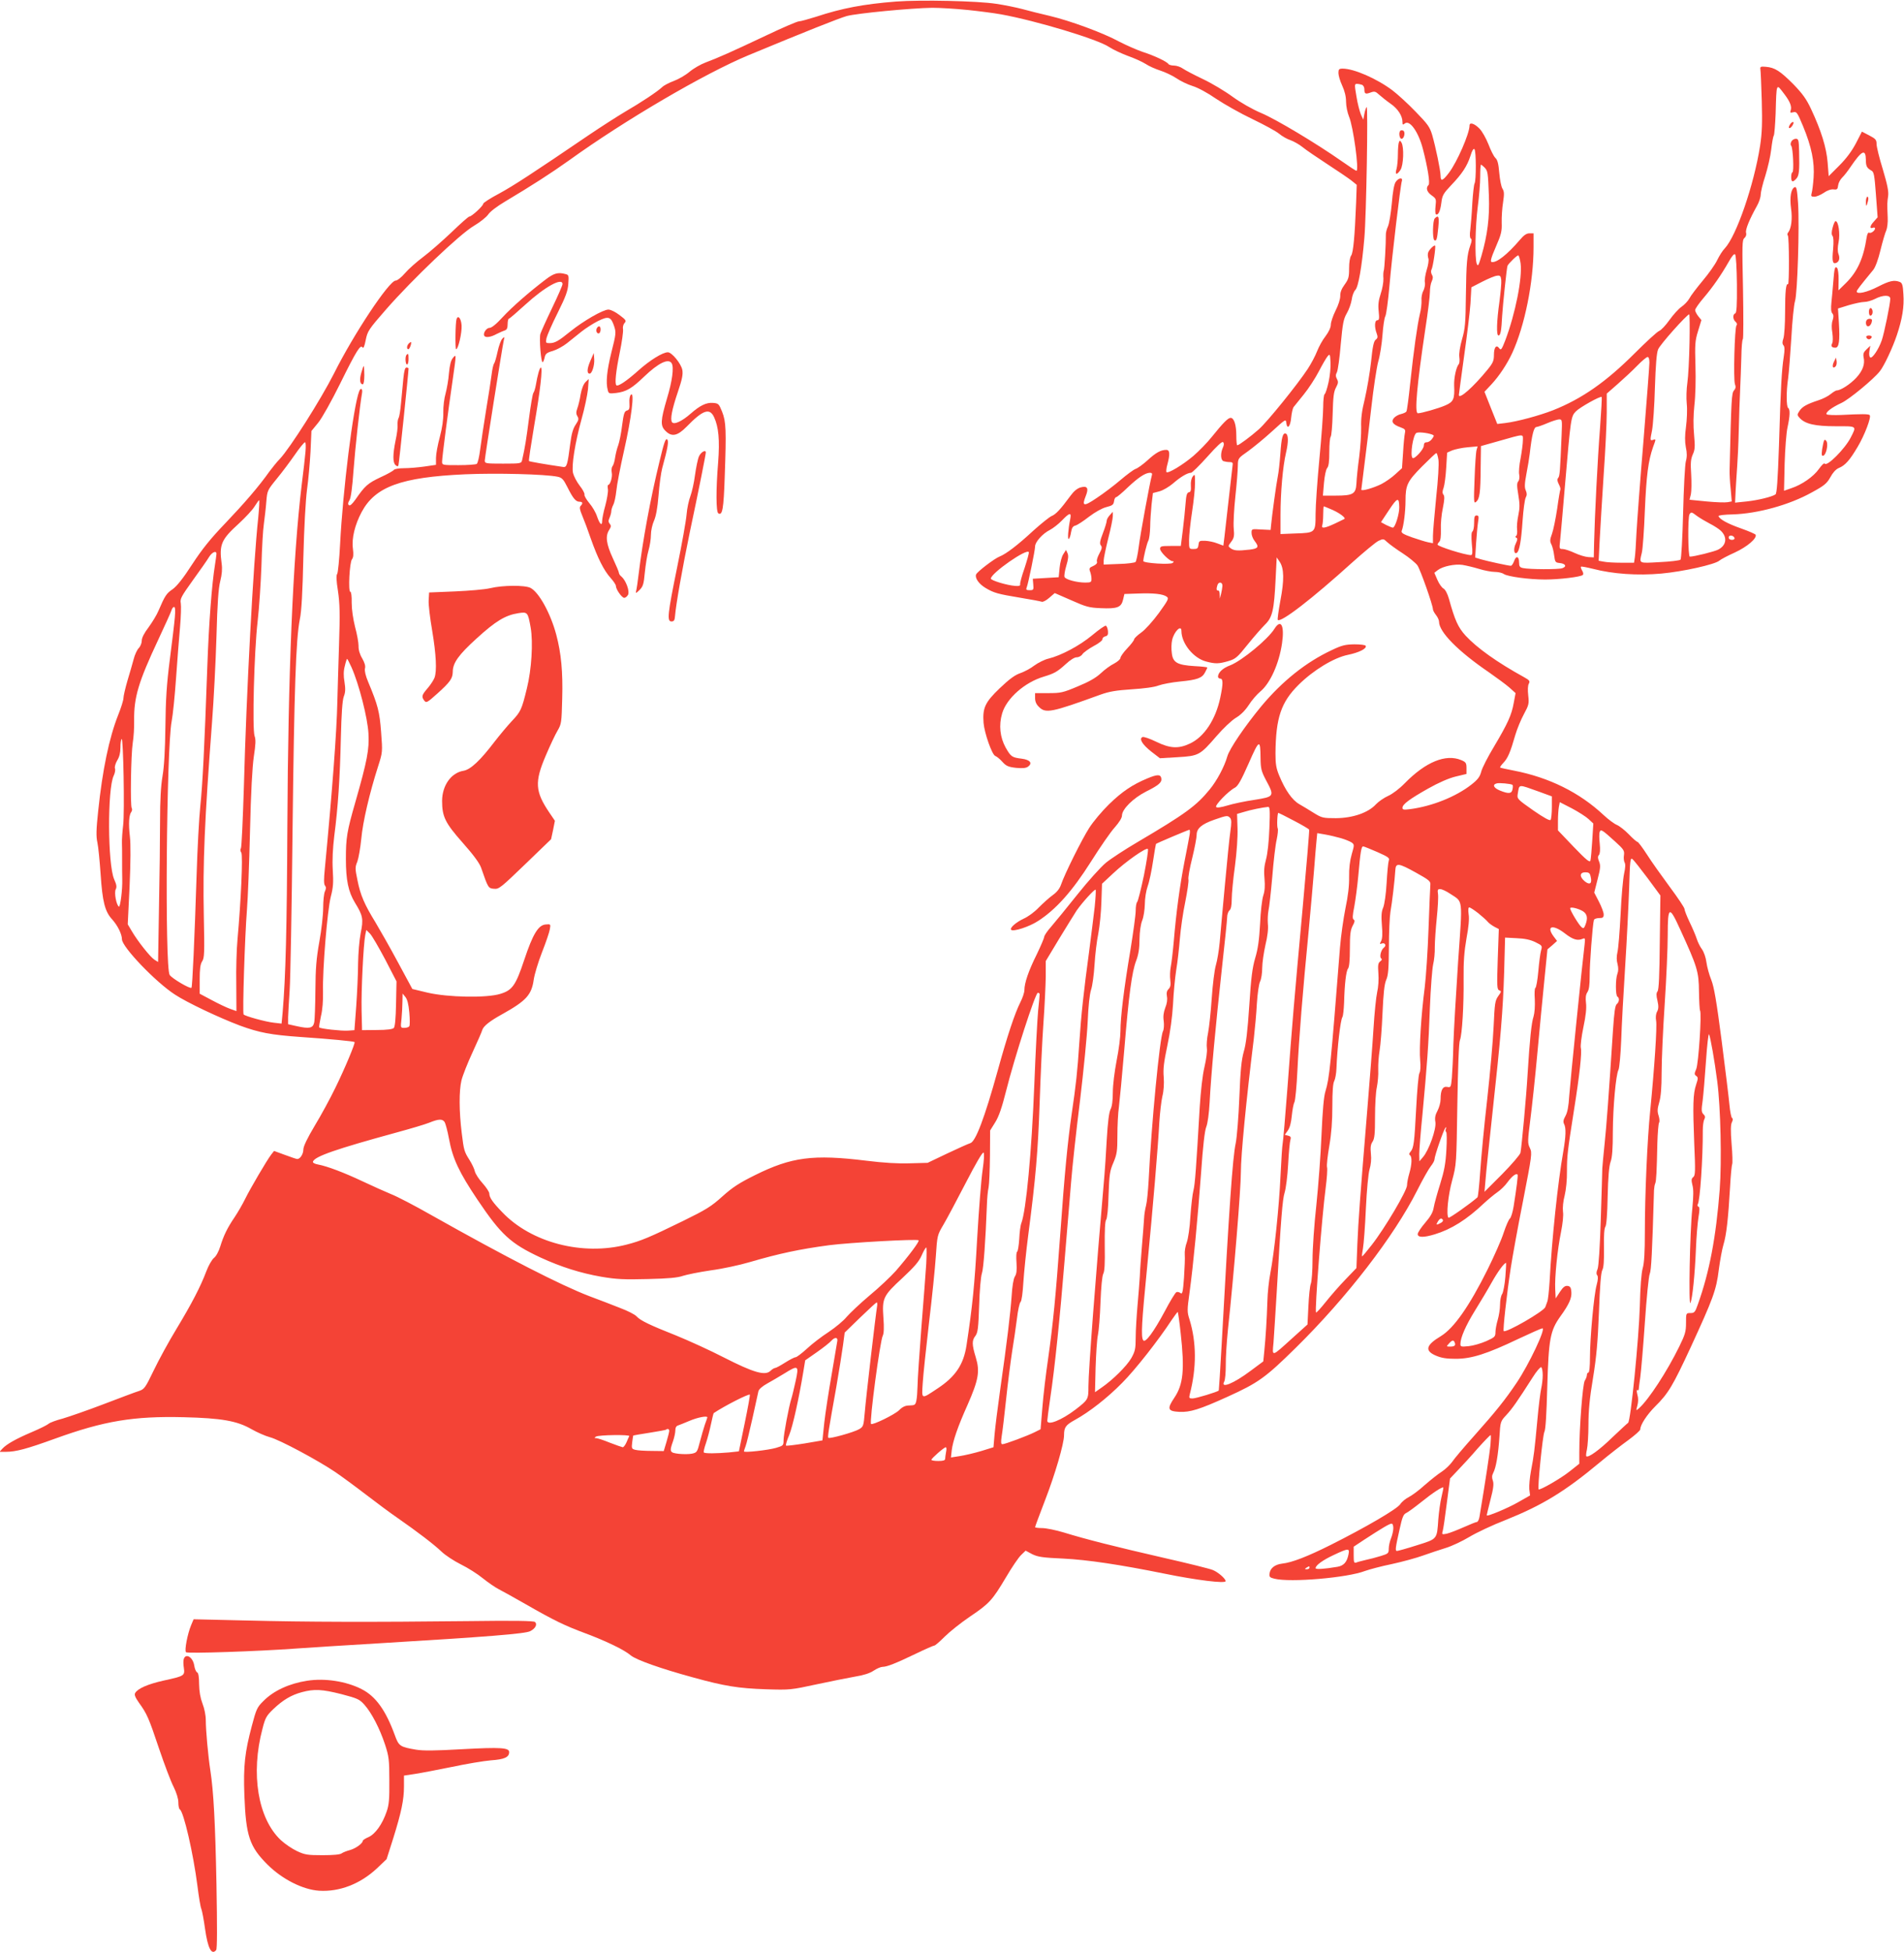 <?xml version="1.0" standalone="no"?>
<!DOCTYPE svg PUBLIC "-//W3C//DTD SVG 20010904//EN"
 "http://www.w3.org/TR/2001/REC-SVG-20010904/DTD/svg10.dtd">
<svg version="1.0" xmlns="http://www.w3.org/2000/svg"
 width="1249pt" height="1280pt" viewBox="0 0 1249 1280"
 preserveAspectRatio="xMidYMid meet">
<g transform="translate(0,1280) scale(0.1,-0.1)"
fill="#f44336" stroke="none">
<path d="M5880 12790 c-217 -17 -357 -44 -527 -100 -51 -16 -101 -30 -112 -30
-11 0 -109 -42 -218 -94 -222 -105 -312 -145 -395 -176 -32 -12 -79 -39 -105
-61 -26 -22 -73 -49 -103 -60 -30 -11 -65 -29 -76 -40 -33 -31 -139 -101 -244
-162 -52 -31 -158 -99 -235 -151 -372 -253 -498 -335 -592 -386 -57 -30 -103
-60 -103 -66 0 -14 -76 -84 -91 -84 -6 0 -58 -46 -117 -103 -59 -56 -142 -129
-186 -162 -43 -32 -97 -80 -120 -107 -23 -27 -50 -48 -61 -48 -43 -2 -274
-349 -404 -609 -86 -170 -288 -489 -356 -561 -19 -19 -48 -56 -67 -81 -70 -99
-165 -209 -289 -339 -97 -101 -152 -169 -218 -270 -60 -93 -101 -144 -129
-164 -40 -27 -50 -42 -92 -140 -11 -27 -41 -76 -65 -109 -29 -38 -45 -69 -45
-88 0 -16 -9 -38 -20 -49 -10 -10 -26 -43 -33 -72 -8 -29 -26 -93 -41 -142
-14 -48 -26 -100 -26 -113 0 -14 -16 -65 -35 -112 -59 -149 -103 -360 -131
-630 -13 -120 -14 -167 -5 -206 6 -27 15 -120 21 -206 12 -182 28 -246 76
-298 36 -40 64 -97 64 -130 0 -50 221 -281 348 -363 79 -52 286 -150 426 -203
126 -46 201 -61 401 -75 192 -13 346 -28 351 -33 6 -6 -64 -174 -127 -302 -32
-66 -92 -177 -134 -246 -50 -84 -75 -136 -75 -157 0 -29 -21 -62 -40 -62 -5 0
-41 12 -81 27 l-71 26 -19 -24 c-29 -38 -137 -222 -171 -291 -17 -35 -48 -88
-68 -118 -49 -72 -73 -122 -95 -193 -10 -33 -28 -66 -42 -76 -13 -11 -35 -49
-49 -86 -38 -101 -96 -213 -197 -380 -50 -82 -117 -205 -149 -272 -55 -114
-61 -122 -96 -134 -20 -6 -124 -45 -231 -86 -107 -41 -229 -83 -270 -95 -42
-11 -83 -26 -92 -34 -9 -8 -57 -32 -109 -54 -108 -46 -167 -80 -194 -109 l-19
-21 41 0 c66 0 137 19 322 86 323 117 517 149 845 141 248 -6 350 -24 444 -78
37 -21 91 -45 121 -53 63 -16 318 -153 430 -229 41 -28 131 -94 200 -147 69
-53 163 -123 210 -155 125 -87 237 -172 287 -220 24 -23 80 -60 126 -83 45
-22 110 -63 144 -91 34 -27 81 -60 105 -72 24 -12 104 -57 178 -99 183 -105
255 -140 390 -190 136 -51 255 -108 298 -145 35 -29 194 -86 411 -145 203 -56
294 -71 476 -77 157 -5 163 -4 330 32 94 20 208 43 254 51 56 9 97 22 122 39
21 14 47 25 58 25 29 0 87 23 214 84 64 31 121 56 127 56 5 0 35 26 67 58 32
32 106 91 165 131 129 87 147 107 237 258 38 65 83 131 99 146 l30 29 43 -23
c37 -18 68 -23 204 -29 161 -8 373 -40 665 -99 210 -43 400 -66 400 -49 0 16
-49 59 -84 73 -18 8 -163 44 -322 80 -318 73 -509 121 -655 166 -53 16 -117
29 -143 29 -25 0 -46 3 -46 6 0 4 30 84 66 178 64 165 124 369 124 425 0 52
11 67 71 100 95 52 215 146 311 244 85 85 238 280 323 410 21 31 40 56 41 54
2 -2 11 -64 19 -138 27 -242 17 -338 -42 -425 -49 -73 -43 -88 34 -92 70 -3
132 16 313 98 205 93 250 125 452 324 335 330 643 730 794 1029 36 72 77 144
90 160 13 16 24 36 24 44 0 22 60 196 72 208 6 6 7 4 3 -6 -4 -10 -3 -19 2
-22 4 -3 5 -56 1 -119 -5 -89 -14 -136 -41 -223 -19 -60 -38 -129 -42 -153 -5
-31 -20 -58 -56 -100 -27 -31 -49 -65 -49 -74 0 -23 38 -24 111 -2 109 33 210
96 324 204 28 26 67 58 87 72 21 14 52 44 68 67 29 39 55 59 65 49 4 -4 -6
-85 -26 -210 -6 -37 -17 -72 -24 -78 -8 -6 -26 -48 -41 -93 -14 -45 -62 -153
-105 -240 -121 -243 -222 -387 -308 -439 -97 -58 -107 -95 -32 -127 37 -16 70
-21 131 -21 103 0 204 32 411 131 81 38 151 69 157 69 24 0 -88 -237 -169
-357 -74 -110 -136 -188 -277 -346 -68 -76 -134 -154 -147 -174 -14 -19 -44
-48 -67 -63 -24 -15 -74 -55 -112 -88 -37 -34 -85 -69 -105 -79 -20 -10 -46
-31 -56 -47 -22 -32 -224 -150 -455 -266 -152 -76 -254 -116 -319 -123 -49 -6
-79 -30 -83 -66 -3 -21 3 -26 32 -33 104 -26 479 6 595 51 28 10 106 31 175
45 69 15 161 40 205 56 44 16 112 38 150 50 39 12 107 44 152 71 46 28 154 79
242 113 239 96 387 186 617 378 60 50 144 115 187 146 42 31 77 62 77 69 0 30
44 97 98 151 86 85 115 134 232 386 147 319 169 377 185 510 8 61 22 136 31
166 19 62 31 169 43 376 4 78 11 145 14 151 3 5 2 65 -4 132 -7 88 -6 127 2
142 7 14 8 24 1 28 -5 3 -13 42 -17 86 -4 44 -27 233 -51 419 -34 262 -50 354
-68 400 -14 34 -28 86 -32 116 -4 32 -17 68 -29 85 -13 17 -28 48 -35 70 -7
22 -28 71 -47 110 -18 38 -33 76 -33 85 0 8 -44 74 -97 145 -53 72 -121 167
-150 213 -29 45 -57 82 -62 82 -5 0 -30 22 -56 49 -26 27 -62 55 -79 62 -17 7
-56 36 -86 64 -159 149 -358 247 -589 292 -47 9 -88 18 -90 20 -3 2 7 16 21
31 29 30 46 70 78 182 12 41 38 103 57 138 32 59 34 68 28 122 -4 35 -3 66 4
77 9 17 4 23 -32 43 -176 97 -308 191 -383 272 -49 54 -70 100 -109 241 -10
35 -24 61 -36 68 -11 6 -29 31 -40 57 l-20 46 23 18 c33 25 112 41 161 34 24
-4 72 -15 108 -26 35 -11 82 -20 104 -20 22 0 49 -6 60 -14 26 -17 165 -36
271 -36 92 0 234 17 247 30 5 4 3 17 -4 28 -7 12 -11 23 -8 26 3 3 38 -4 79
-14 131 -34 292 -45 448 -31 143 13 353 60 381 85 9 8 54 32 101 53 82 38 145
92 137 116 -1 5 -45 24 -96 42 -88 31 -141 60 -148 81 -1 5 39 10 94 11 163 5
371 62 518 144 83 45 99 59 122 100 16 30 36 52 55 60 42 17 72 51 124 139 46
77 91 196 79 208 -7 8 -55 8 -187 1 -47 -2 -90 0 -95 4 -11 12 32 45 97 75 50
23 210 155 251 207 28 34 85 156 112 237 36 108 49 187 43 270 -3 58 -8 73
-23 79 -37 15 -68 8 -144 -31 -72 -37 -139 -52 -139 -31 0 8 19 33 108 141 14
17 33 68 48 131 14 57 31 115 38 129 6 14 11 52 9 85 -4 94 -3 98 3 140 4 30
-5 74 -35 175 -23 74 -41 148 -41 166 0 27 -6 34 -48 56 l-48 25 -39 -76 c-27
-51 -62 -99 -109 -146 l-70 -70 -7 90 c-8 98 -42 208 -109 351 -30 64 -55 99
-116 162 -87 87 -121 109 -180 114 -34 3 -39 1 -36 -17 2 -11 6 -103 9 -206 4
-144 2 -209 -11 -295 -40 -256 -155 -591 -232 -673 -14 -14 -36 -49 -49 -76
-13 -28 -56 -89 -95 -135 -39 -47 -79 -99 -88 -117 -9 -17 -33 -42 -52 -55
-19 -13 -54 -52 -79 -87 -24 -34 -54 -66 -67 -71 -13 -5 -85 -71 -161 -147
-187 -187 -346 -298 -535 -373 -90 -35 -233 -74 -314 -84 l-52 -6 -42 105 -42
106 46 49 c50 54 101 130 136 205 82 178 140 465 140 695 l0 90 -27 0 c-19 0
-37 -12 -62 -42 -84 -98 -154 -153 -186 -146 -10 2 -4 27 27 98 36 83 41 103
39 160 -1 36 3 96 9 133 8 55 8 71 -4 90 -8 12 -17 59 -21 104 -5 61 -12 86
-26 98 -10 10 -30 49 -45 89 -16 40 -41 85 -60 104 -33 33 -64 42 -64 19 0
-53 -82 -240 -135 -310 -41 -54 -55 -59 -55 -19 0 34 -32 187 -55 267 -16 53
-29 71 -109 153 -50 52 -118 114 -151 139 -102 77 -253 143 -327 143 -24 0
-28 -4 -28 -29 0 -16 11 -53 25 -83 16 -35 25 -71 25 -105 0 -29 9 -72 20 -99
27 -63 67 -354 48 -354 -4 0 -47 28 -95 62 -167 117 -432 276 -530 317 -59 25
-134 68 -188 107 -49 36 -136 88 -193 115 -57 27 -116 58 -132 69 -15 11 -42
20 -58 20 -17 0 -34 5 -37 10 -10 16 -92 55 -170 80 -38 13 -106 43 -151 66
-108 59 -324 138 -459 170 -60 14 -141 34 -180 45 -38 10 -115 26 -170 34
-121 19 -494 27 -655 15z m465 -55 c77 -8 177 -21 221 -29 232 -42 637 -164
711 -215 24 -16 78 -41 120 -57 43 -15 96 -39 118 -53 22 -15 66 -34 97 -44
31 -10 78 -32 105 -50 26 -18 74 -41 106 -51 34 -10 99 -45 155 -84 54 -36
160 -96 238 -133 77 -37 156 -80 175 -96 19 -16 52 -35 74 -42 22 -8 58 -28
80 -46 22 -18 94 -67 160 -110 66 -43 137 -91 158 -107 l37 -30 -4 -117 c-9
-226 -19 -326 -32 -346 -9 -12 -14 -46 -14 -85 0 -58 -4 -71 -30 -107 -20 -27
-29 -51 -28 -74 0 -20 -12 -59 -31 -96 -17 -34 -31 -76 -31 -92 0 -18 -13 -47
-35 -76 -20 -25 -44 -70 -55 -98 -11 -29 -39 -82 -62 -117 -68 -103 -263 -344
-320 -395 -52 -46 -131 -105 -142 -105 -3 0 -6 29 -6 65 0 69 -15 115 -37 115
-17 0 -49 -32 -123 -124 -30 -38 -85 -94 -122 -126 -71 -60 -165 -116 -176
-106 -3 4 -1 27 6 51 18 67 16 95 -7 95 -36 0 -69 -18 -124 -69 -30 -27 -65
-52 -78 -56 -12 -4 -57 -37 -98 -72 -42 -36 -112 -89 -156 -118 -87 -59 -100
-56 -72 14 20 50 10 67 -34 55 -22 -6 -45 -25 -66 -54 -67 -91 -97 -123 -125
-134 -15 -7 -70 -51 -121 -97 -100 -93 -178 -152 -219 -168 -34 -13 -148 -100
-155 -118 -9 -24 19 -63 63 -89 54 -32 78 -39 229 -64 68 -11 131 -23 139 -26
7 -3 30 9 49 26 l36 31 108 -47 c96 -43 118 -49 193 -52 109 -5 135 5 147 55
l9 38 89 3 c103 4 165 -3 189 -21 15 -11 9 -22 -52 -107 -39 -53 -90 -110
-116 -128 -25 -18 -46 -38 -46 -44 0 -6 -20 -33 -45 -59 -25 -26 -45 -55 -45
-63 0 -9 -19 -25 -41 -37 -23 -11 -63 -40 -88 -64 -32 -30 -78 -56 -151 -86
-97 -41 -112 -44 -192 -44 l-88 0 0 -33 c0 -22 8 -41 25 -57 44 -45 82 -37
404 80 59 21 102 28 205 35 79 5 149 14 176 25 25 9 88 21 140 26 115 11 146
23 165 60 8 15 15 30 15 32 0 2 -37 7 -83 9 -114 7 -143 23 -150 85 -4 26 -3
65 2 86 13 57 61 103 61 60 0 -83 80 -180 163 -201 60 -16 83 -15 145 3 47 14
59 24 126 108 41 51 92 109 114 131 49 47 60 94 70 301 l7 140 19 -28 c30 -44
31 -121 5 -256 -12 -66 -20 -123 -17 -126 20 -20 226 139 490 378 76 68 152
131 170 140 32 15 34 15 58 -8 14 -13 59 -46 101 -73 42 -27 85 -63 97 -79 19
-27 102 -262 102 -289 0 -6 9 -23 20 -37 11 -14 20 -33 20 -44 0 -67 124 -193
328 -332 50 -35 110 -79 133 -99 l41 -37 -12 -64 c-14 -80 -40 -136 -129 -286
-40 -66 -78 -140 -84 -164 -9 -35 -23 -53 -65 -86 -101 -79 -257 -142 -403
-161 -40 -5 -49 -4 -49 9 0 23 46 57 168 126 71 40 136 68 181 79 l71 17 0 38
c0 34 -4 40 -35 53 -101 42 -233 -12 -370 -152 -35 -36 -80 -70 -109 -83 -27
-12 -63 -37 -80 -55 -50 -55 -151 -90 -262 -91 -86 0 -93 2 -145 34 -30 19
-73 45 -96 58 -47 27 -92 92 -131 186 -21 50 -25 78 -25 147 2 234 37 336 152
450 96 95 230 177 323 196 73 15 125 41 117 59 -2 6 -35 10 -74 10 -60 -1 -82
-6 -149 -38 -169 -79 -324 -203 -462 -368 -108 -131 -209 -279 -223 -329 -19
-67 -68 -159 -115 -216 -88 -108 -159 -160 -476 -347 -80 -47 -172 -107 -205
-134 -33 -27 -117 -120 -187 -208 -70 -88 -148 -183 -173 -212 -25 -28 -45
-58 -45 -66 0 -7 -22 -59 -49 -115 -54 -108 -81 -188 -81 -234 0 -16 -12 -52
-27 -81 -36 -72 -85 -218 -148 -447 -86 -310 -145 -466 -180 -476 -11 -3 -78
-33 -150 -67 l-130 -62 -115 -3 c-76 -3 -174 3 -287 17 -349 43 -491 24 -729
-94 -105 -52 -148 -80 -215 -140 -73 -66 -107 -87 -258 -161 -219 -107 -276
-131 -370 -155 -289 -75 -626 12 -817 213 -62 64 -84 96 -84 121 0 11 -20 41
-44 68 -25 27 -47 62 -51 78 -3 16 -19 49 -34 73 -36 57 -38 64 -52 178 -18
146 -18 277 -2 345 8 33 41 116 73 185 32 69 61 135 64 147 8 25 49 58 131
103 156 87 192 126 206 225 5 36 30 118 55 182 25 63 48 131 51 150 6 34 5 34
-28 31 -48 -4 -84 -64 -140 -232 -56 -168 -78 -199 -157 -223 -90 -28 -344
-23 -477 8 l-100 24 -95 176 c-52 97 -119 214 -147 261 -72 117 -99 179 -118
276 -16 76 -16 86 -1 122 8 22 20 89 26 150 10 111 54 299 110 474 30 94 30
94 20 226 -10 133 -21 176 -85 329 -17 40 -24 72 -21 87 5 17 -2 38 -18 67
-16 26 -25 57 -24 82 0 22 -10 78 -23 125 -13 53 -22 113 -22 158 1 42 -3 72
-9 72 -15 0 -5 194 11 213 9 11 11 32 6 70 -9 67 13 156 57 239 89 167 259
229 679 248 205 9 525 1 607 -16 28 -6 38 -16 64 -68 37 -74 55 -96 80 -96 21
0 23 -11 7 -27 -9 -9 -6 -25 10 -63 12 -28 38 -97 57 -153 45 -127 85 -207
129 -256 19 -21 35 -45 35 -52 0 -23 39 -79 55 -79 8 0 19 9 25 20 12 23 -14
94 -43 119 -10 7 -17 19 -17 25 0 6 -18 49 -40 96 -43 93 -50 145 -24 185 13
21 14 28 4 40 -10 12 -10 21 -1 41 6 14 11 33 11 42 0 9 6 28 13 42 8 15 16
55 20 91 3 36 26 156 51 266 48 211 70 389 45 365 -8 -7 -12 -29 -10 -56 2
-36 -1 -44 -17 -48 -16 -5 -21 -21 -31 -97 -6 -51 -18 -109 -25 -129 -8 -20
-17 -57 -21 -82 -3 -24 -11 -50 -17 -57 -6 -7 -8 -26 -5 -42 6 -27 -10 -81
-24 -81 -3 0 -4 -13 -1 -29 2 -16 -6 -63 -17 -105 -12 -42 -21 -88 -21 -102 0
-36 -16 -22 -34 31 -8 25 -31 64 -51 87 -19 23 -33 48 -31 54 3 7 -11 34 -31
59 -20 26 -39 63 -44 83 -11 48 13 198 56 354 20 71 38 158 42 195 l5 68 -21
-20 c-13 -13 -25 -43 -32 -80 -5 -33 -15 -75 -22 -93 -9 -25 -8 -37 1 -52 10
-16 8 -25 -12 -55 -17 -25 -27 -60 -35 -122 -18 -141 -23 -158 -46 -155 -116
17 -221 35 -225 39 -3 2 13 106 34 231 40 231 57 382 44 382 -8 0 -22 -49 -33
-115 -4 -22 -11 -45 -16 -51 -5 -6 -18 -82 -29 -168 -18 -139 -26 -189 -45
-273 -5 -22 -9 -23 -125 -23 -113 0 -120 1 -120 20 0 20 115 746 125 790 6 23
5 24 -10 9 -9 -9 -23 -47 -31 -85 -8 -37 -18 -72 -23 -78 -5 -6 -12 -38 -16
-71 -4 -33 -20 -137 -36 -232 -15 -94 -33 -211 -39 -259 -6 -49 -16 -92 -23
-96 -7 -4 -60 -8 -119 -8 -106 0 -108 0 -108 23 0 28 41 343 70 540 24 166 24
168 1 140 -13 -15 -21 -47 -26 -100 -3 -43 -14 -103 -22 -133 -9 -30 -16 -86
-15 -125 1 -47 -7 -100 -23 -161 -14 -51 -25 -112 -25 -137 l0 -45 -75 -11
c-42 -6 -102 -11 -135 -11 -33 0 -62 -5 -66 -11 -4 -6 -44 -29 -89 -49 -82
-39 -101 -55 -163 -145 -23 -32 -37 -44 -44 -37 -7 7 -5 17 5 33 9 16 18 82
26 194 11 147 41 423 56 508 5 29 -9 38 -19 11 -39 -101 -107 -650 -125 -1002
-5 -100 -14 -188 -19 -195 -7 -8 -6 -44 5 -112 12 -82 14 -145 7 -355 -5 -140
-9 -307 -11 -370 -4 -197 -33 -583 -82 -1095 -7 -70 -7 -103 1 -112 8 -10 8
-20 -1 -39 -6 -14 -11 -62 -11 -107 0 -45 -11 -145 -25 -221 -20 -112 -25
-176 -26 -320 -1 -100 -4 -194 -8 -211 -8 -37 -31 -42 -113 -24 l-58 13 0 46
c1 25 5 104 10 175 5 72 14 540 19 1040 11 937 22 1265 48 1395 11 51 18 179
23 405 5 200 15 375 24 445 9 63 19 176 23 250 l6 134 45 55 c25 31 86 140
143 255 108 219 134 259 147 238 6 -9 13 7 21 48 12 59 18 69 136 204 170 194
483 493 575 546 39 23 80 56 92 73 12 19 58 54 112 86 176 105 302 186 421
271 362 261 888 569 1175 688 373 155 595 243 645 257 67 18 422 52 560 54 50
0 153 -6 230 -14z m2589 -491 c9 -3 16 -16 16 -28 0 -32 7 -35 40 -23 26 10
33 8 57 -14 16 -14 49 -41 75 -59 48 -33 78 -80 78 -120 0 -19 2 -20 15 -10
32 27 90 -55 119 -167 32 -123 48 -225 37 -236 -19 -19 -12 -45 20 -68 30 -21
31 -25 26 -70 -3 -27 -2 -51 2 -54 15 -9 29 19 36 75 6 49 13 61 64 115 72 75
105 125 127 193 10 34 20 50 26 44 12 -12 12 -207 1 -225 -4 -6 -11 -66 -15
-132 -3 -66 -10 -143 -13 -171 -5 -33 -3 -54 3 -58 8 -4 7 -19 -3 -45 -22 -63
-26 -114 -29 -331 -2 -180 -5 -215 -25 -284 -14 -49 -21 -94 -18 -117 3 -20 1
-41 -3 -46 -17 -18 -33 -91 -31 -141 4 -89 -4 -107 -57 -130 -45 -20 -158 -52
-181 -52 -23 0 -6 186 49 553 17 108 30 217 30 242 0 24 5 56 12 70 9 19 9 31
1 44 -6 10 -7 24 -3 32 10 16 30 152 24 158 -6 7 -42 -29 -46 -47 -3 -10 -2
-26 2 -37 4 -10 -1 -44 -11 -75 -9 -30 -15 -67 -12 -82 3 -14 -2 -39 -10 -55
-9 -16 -14 -44 -12 -63 1 -19 -3 -60 -11 -90 -17 -73 -40 -236 -63 -451 -10
-97 -21 -181 -25 -187 -3 -6 -19 -13 -35 -17 -16 -3 -37 -15 -46 -25 -22 -24
-9 -44 42 -62 30 -11 34 -16 29 -38 -3 -14 -9 -71 -12 -128 l-7 -102 -43 -39
c-23 -22 -65 -51 -92 -65 -52 -26 -132 -49 -132 -37 0 3 9 76 20 161 11 85 32
256 46 380 14 124 34 258 45 299 12 40 24 119 28 175 4 55 12 110 18 121 7 11
19 103 28 205 16 187 71 650 81 683 8 26 -23 21 -41 -7 -10 -15 -19 -66 -25
-141 -6 -64 -17 -131 -25 -149 -8 -17 -15 -43 -14 -56 1 -52 -9 -228 -14 -236
-2 -5 -4 -28 -2 -51 1 -23 -7 -68 -18 -100 -14 -43 -18 -72 -13 -115 5 -47 3
-58 -9 -58 -18 0 -20 -45 -4 -87 8 -22 7 -30 -6 -40 -13 -9 -21 -44 -31 -145
-8 -73 -27 -182 -41 -243 -20 -80 -26 -131 -24 -187 1 -43 -5 -131 -13 -195
-9 -65 -17 -143 -18 -173 -4 -69 -21 -80 -137 -80 l-83 0 7 83 c4 46 13 89 21
98 10 11 14 43 14 105 0 50 4 94 9 100 5 5 11 72 13 149 3 112 7 147 22 174
15 28 16 38 6 56 -9 17 -9 28 0 44 6 12 18 95 25 183 13 139 18 166 40 204 14
24 28 64 32 89 3 26 14 54 24 64 19 18 43 151 59 341 13 145 25 868 15 858 -5
-4 -11 -25 -15 -45 l-7 -38 -16 35 c-8 20 -22 72 -29 118 -13 76 -13 82 3 82
10 0 24 -3 33 -6z m2771 -61 c38 -50 51 -83 41 -109 -5 -13 -1 -15 18 -10 22
5 26 -1 64 -92 56 -135 76 -235 69 -336 -3 -45 -9 -91 -13 -103 -5 -19 -3 -23
18 -23 13 0 40 11 61 25 22 16 48 25 65 23 23 -3 27 1 30 27 2 16 14 38 26 50
12 11 37 43 55 70 75 110 100 122 101 45 0 -40 7 -52 35 -68 18 -9 21 -27 31
-159 l11 -148 -23 -26 c-27 -28 -32 -51 -9 -43 8 4 15 2 15 -4 0 -15 -28 -35
-39 -28 -6 4 -13 -10 -16 -31 -21 -138 -61 -225 -136 -299 l-49 -48 1 68 c1
37 -4 73 -10 79 -14 14 -18 -1 -25 -93 -3 -41 -9 -101 -12 -132 -4 -40 -3 -63
6 -73 9 -11 9 -22 2 -45 -7 -19 -8 -49 -2 -82 4 -29 4 -60 -1 -69 -10 -19 -3
-29 21 -29 24 0 30 46 23 163 l-6 94 71 22 c38 11 84 21 101 21 18 0 49 9 71
20 52 27 100 27 100 1 0 -33 -40 -227 -56 -273 -20 -58 -62 -120 -75 -112 -7
4 -9 21 -6 42 l6 35 -25 -24 c-19 -18 -23 -29 -19 -51 10 -46 -5 -88 -48 -135
-39 -42 -102 -83 -128 -83 -6 0 -24 -11 -40 -24 -15 -13 -52 -32 -81 -41 -76
-25 -106 -42 -124 -70 -16 -24 -15 -27 1 -45 36 -40 101 -55 237 -55 143 0
138 4 98 -75 -38 -74 -156 -192 -170 -170 -4 6 -20 -10 -38 -35 -35 -50 -112
-104 -183 -127 l-46 -16 4 177 c3 98 11 204 19 239 16 74 18 118 4 127 -12 8
-13 109 0 195 5 36 14 155 21 265 6 110 17 218 24 240 16 50 30 489 20 644 -6
85 -10 108 -21 104 -25 -9 -35 -65 -25 -139 10 -69 2 -133 -20 -160 -5 -6 -5
-14 -1 -18 9 -9 10 -326 1 -320 -13 8 -19 -45 -19 -182 0 -78 -5 -155 -11
-173 -8 -23 -8 -35 0 -45 9 -10 9 -31 2 -77 -13 -84 -20 -200 -31 -579 -8
-229 -14 -316 -23 -322 -24 -16 -114 -38 -188 -46 l-77 -8 4 86 c3 47 7 117
10 155 3 39 8 142 10 230 2 88 6 207 9 265 3 58 6 155 8 217 1 61 5 115 10
119 4 4 4 152 1 328 -6 291 -6 322 9 335 10 8 15 22 11 35 -5 21 22 87 71 175
14 24 25 58 25 74 0 16 13 72 30 123 16 52 34 129 39 173 5 43 12 85 17 92 4
7 9 72 12 143 6 209 3 200 57 129z m-1967 -481 c22 -23 23 -31 29 -187 5 -141
-9 -255 -49 -393 -19 -65 -23 -71 -31 -51 -13 37 -10 241 7 374 9 66 16 155
16 198 0 42 2 77 5 77 3 0 13 -8 23 -18z m1656 -766 c1 -141 -2 -187 -11 -191
-18 -6 -16 -40 2 -55 9 -8 12 -17 6 -24 -12 -16 -21 -355 -10 -385 7 -18 5
-28 -6 -41 -16 -18 -18 -55 -29 -520 -1 -25 2 -82 7 -126 l7 -82 -27 -5 c-16
-3 -78 -1 -139 5 l-111 11 9 36 c4 20 5 78 2 129 -5 76 -3 100 10 131 15 32
16 52 9 129 -6 61 -5 128 2 195 7 57 10 171 7 258 -4 140 -3 164 17 228 l22
72 -21 26 c-11 14 -20 32 -20 40 0 8 25 44 55 79 63 74 117 153 165 237 21 38
36 55 42 49 6 -6 11 -92 12 -196z m-1419 136 c12 -94 -34 -328 -101 -505 -23
-59 -28 -66 -39 -51 -19 27 -35 7 -35 -43 0 -38 -6 -53 -42 -97 -94 -115 -188
-198 -188 -166 0 6 16 120 34 253 19 133 38 289 42 347 l6 106 72 37 c39 20
82 38 96 39 21 3 25 -2 28 -28 2 -18 -4 -82 -12 -143 -18 -127 -21 -221 -6
-221 13 0 19 30 24 130 4 67 30 317 35 327 8 17 65 72 71 68 5 -3 11 -26 15
-53z m1108 -519 c-2 -104 -8 -221 -14 -262 -6 -40 -8 -103 -4 -140 4 -36 1
-104 -5 -149 -8 -59 -8 -98 -1 -135 8 -36 8 -64 0 -92 -6 -22 -14 -174 -18
-338 -4 -164 -12 -302 -17 -307 -5 -5 -67 -13 -137 -16 -141 -8 -134 -11 -117
61 6 22 15 147 20 277 10 230 22 326 54 417 20 54 20 54 -2 46 -18 -5 -18 -2
-5 62 7 38 16 165 19 283 5 148 11 226 21 249 11 30 187 227 204 230 3 1 4
-83 2 -186z m-2368 -260 c-9 -40 -20 -75 -26 -78 -5 -4 -9 -41 -9 -83 0 -42
-11 -196 -25 -342 -14 -146 -25 -308 -25 -361 0 -122 -1 -123 -132 -127 l-98
-4 0 124 c0 150 15 319 36 409 17 72 16 120 -2 126 -19 6 -28 -27 -35 -132 -4
-55 -11 -122 -17 -150 -10 -49 -39 -262 -44 -320 l-3 -30 -62 3 c-63 4 -63 4
-63 -23 0 -15 9 -38 20 -52 31 -40 25 -50 -32 -57 -79 -9 -102 -7 -124 8 -19
14 -19 15 3 44 18 24 21 38 16 88 -3 32 2 127 11 210 9 83 16 173 16 200 1 49
1 49 68 96 37 27 108 85 157 130 88 80 90 82 93 55 6 -47 27 -24 32 35 3 30
10 61 16 69 6 8 36 45 67 83 31 38 75 106 98 150 23 45 49 89 58 100 15 17 16
15 19 -40 2 -32 -4 -91 -13 -131z m2105 130 c0 -21 -18 -252 -39 -513 -22
-261 -42 -533 -46 -605 -3 -71 -8 -145 -11 -162 l-5 -33 -83 0 c-46 0 -98 3
-116 7 l-33 6 7 141 c4 78 16 269 26 425 11 156 20 339 20 407 l0 123 72 63
c40 35 98 89 128 120 30 31 61 57 68 57 7 1 12 -13 12 -36z m-324 -429 c-16
-203 -35 -584 -39 -754 l-2 -95 -35 2 c-20 1 -60 13 -90 27 -30 14 -66 26 -79
26 -22 0 -23 2 -17 53 3 28 17 187 31 352 39 458 40 463 72 497 26 27 162 103
170 95 2 -2 -3 -94 -11 -203z m-252 -46 c-10 -239 -12 -269 -22 -281 -8 -9 -7
-21 3 -41 8 -15 13 -31 11 -35 -2 -3 -12 -60 -21 -126 -10 -66 -25 -140 -34
-165 -14 -38 -15 -49 -4 -70 7 -14 15 -46 18 -72 6 -44 8 -47 37 -50 38 -4 48
-23 16 -34 -26 -9 -216 -8 -257 1 -21 4 -26 11 -26 37 0 41 -20 47 -33 8 -6
-16 -15 -30 -21 -30 -16 0 -153 30 -195 42 l-39 12 6 95 c4 53 9 115 13 139 6
35 4 42 -10 42 -13 0 -16 -10 -16 -49 0 -28 -5 -53 -11 -56 -7 -5 -8 -32 -4
-81 6 -55 4 -74 -5 -74 -39 0 -220 57 -220 69 0 4 5 12 12 19 8 8 11 37 10 80
-2 37 4 100 13 141 11 55 12 77 4 87 -8 10 -8 22 1 46 6 18 14 77 17 132 l6
98 34 15 c19 7 64 17 100 20 l66 6 -7 -24 c-4 -13 -10 -98 -13 -189 -6 -152
-5 -164 10 -151 23 19 29 59 30 222 l2 144 110 31 c180 51 165 50 165 7 0 -21
-7 -74 -15 -118 -9 -44 -13 -92 -9 -108 3 -16 1 -34 -6 -43 -10 -11 -10 -30 0
-89 10 -60 10 -86 0 -134 -7 -33 -11 -75 -8 -95 2 -20 -1 -38 -7 -41 -6 -3 -6
-7 2 -11 9 -4 8 -14 -4 -39 -16 -33 -12 -72 7 -60 17 10 29 77 38 211 5 71 14
140 21 152 8 15 8 27 0 46 -9 19 -8 44 4 108 9 46 19 106 22 133 14 124 27
175 44 175 9 1 41 12 71 25 30 13 65 24 77 25 21 0 21 -3 17 -102z m-851 3
c16 -6 16 -8 1 -29 -8 -12 -24 -22 -35 -22 -13 0 -19 -7 -19 -23 0 -23 -62
-91 -74 -80 -17 17 3 150 25 164 12 7 68 2 102 -10z m-1371 -86 c-17 -37 -15
-82 4 -89 9 -3 26 -6 40 -6 20 0 23 -4 19 -27 -2 -16 -13 -113 -25 -218 -12
-104 -24 -216 -28 -247 l-7 -56 -40 15 c-22 9 -58 16 -80 17 -37 1 -40 -1 -43
-26 -3 -24 -8 -28 -33 -28 -29 0 -29 1 -29 58 0 31 9 116 20 187 11 72 20 157
19 190 0 56 -1 59 -15 40 -9 -12 -14 -36 -12 -60 2 -30 -1 -41 -13 -43 -13 -2
-18 -20 -22 -75 -3 -40 -11 -118 -18 -174 l-13 -103 -68 0 c-60 0 -68 -2 -68
-19 0 -20 62 -81 82 -81 9 0 9 -3 1 -11 -13 -13 -193 -2 -193 12 0 20 23 116
33 134 6 11 11 51 12 90 0 38 5 104 9 146 l9 76 42 11 c24 6 64 30 90 52 49
43 95 70 118 70 7 0 55 47 107 105 63 71 97 102 103 96 7 -7 7 -19 -1 -36z
m-6018 -27 c-3 -35 -14 -133 -25 -218 -58 -479 -89 -1236 -94 -2240 -3 -673
-11 -983 -31 -1219 l-7 -73 -52 6 c-53 6 -185 42 -197 54 -8 9 8 512 22 687 6
72 15 303 20 515 6 258 15 419 25 489 12 79 14 111 5 135 -16 47 -3 554 20
751 10 88 21 252 25 365 3 113 10 237 16 275 5 39 13 104 16 145 6 73 7 75 68
150 34 41 87 112 119 158 31 45 61 82 67 82 5 0 6 -27 3 -62z m7432 -53 c4
-27 -2 -129 -15 -248 -11 -111 -21 -224 -21 -251 l0 -48 -31 6 c-16 3 -64 18
-105 32 -59 21 -74 30 -69 43 13 32 25 128 25 197 0 104 12 128 109 226 47 47
89 87 93 87 4 1 10 -19 14 -44z m-1880 -102 c-13 -45 -76 -388 -86 -468 -6
-49 -16 -94 -21 -100 -5 -5 -55 -12 -109 -13 l-100 -4 0 27 c0 14 14 80 30
145 17 65 30 131 30 146 l0 28 -20 -22 c-11 -12 -20 -28 -20 -36 0 -9 -11 -46
-25 -82 -20 -52 -23 -70 -13 -81 9 -11 6 -22 -10 -52 -12 -22 -20 -46 -16 -54
3 -10 -5 -19 -24 -28 -26 -11 -29 -16 -21 -37 5 -13 9 -34 9 -48 0 -21 -4 -24
-41 -24 -56 0 -130 20 -136 37 -3 8 2 41 12 74 13 43 15 65 8 81 l-10 22 -18
-28 c-10 -15 -21 -55 -24 -89 l-6 -62 -85 -5 -85 -5 3 -37 c3 -35 2 -38 -23
-38 -22 0 -26 3 -20 18 10 25 55 243 55 269 0 29 49 84 97 108 21 11 57 39 79
62 52 54 64 55 54 6 -13 -63 -18 -133 -9 -127 5 3 12 23 15 44 5 29 12 40 29
44 12 3 52 29 89 58 41 31 86 56 114 63 40 10 47 16 50 39 2 14 8 26 14 26 5
0 40 29 76 64 69 65 114 95 145 96 13 0 17 -5 13 -17z m1623 -209 c1 -43 -27
-134 -42 -134 -7 1 -27 9 -45 18 l-33 18 53 80 c55 83 66 86 67 18z m-7485
-69 c-32 -292 -78 -1152 -94 -1760 -7 -220 -15 -404 -20 -409 -5 -5 -4 -17 3
-27 11 -18 -2 -315 -25 -569 -6 -63 -10 -195 -8 -292 l1 -178 -42 15 c-23 8
-77 34 -120 57 l-79 42 0 93 c0 70 4 100 16 119 15 22 16 55 11 297 -7 349 5
627 54 1272 11 143 24 395 29 561 6 223 13 317 25 364 11 44 14 79 9 114 -17
126 -3 158 114 264 42 39 88 88 102 111 14 22 27 41 30 41 3 0 0 -52 -6 -115z
m7048 51 c47 -21 88 -52 77 -59 -2 -1 -30 -15 -62 -30 -66 -31 -92 -35 -83
-11 3 9 6 40 6 70 0 30 2 54 4 54 2 0 28 -11 58 -24z m2391 -40 c18 -13 55
-35 82 -49 28 -14 60 -35 72 -46 46 -43 39 -97 -16 -125 -25 -13 -158 -46
-186 -46 -12 0 -14 259 -2 278 11 16 13 16 50 -12z m245 -143 c2 -8 -5 -13
-17 -13 -12 0 -21 6 -21 16 0 18 31 15 38 -3z m-4657 -198 c-18 -51 -31 -99
-29 -106 2 -10 -7 -13 -32 -11 -55 4 -160 36 -160 48 0 35 239 202 249 173 2
-6 -11 -52 -28 -104z m-5301 93 c0 -7 -5 -40 -10 -73 -20 -123 -40 -379 -50
-665 -19 -536 -31 -773 -46 -915 -8 -77 -19 -277 -24 -445 -14 -433 -28 -741
-34 -747 -9 -9 -128 61 -143 84 -33 50 -21 1487 13 1663 8 41 21 170 29 285 8
116 20 266 26 333 6 68 8 138 5 156 -6 29 3 45 79 151 47 65 95 133 106 152
20 33 49 45 49 21z m6599 -210 c-1 -13 -5 -36 -9 -53 l-8 -30 -1 28 c0 15 -5
26 -10 25 -11 -3 -13 10 -5 35 8 25 34 21 33 -5z m-6872 -205 c-3 -38 -18
-162 -33 -278 -21 -163 -27 -262 -29 -440 -2 -152 -8 -262 -19 -325 -11 -65
-16 -158 -16 -296 0 -110 -3 -363 -7 -562 l-6 -360 -24 15 c-29 19 -110 122
-147 185 l-28 47 12 248 c7 162 8 276 2 328 -10 84 -6 142 10 162 5 7 6 18 2
24 -10 18 -5 353 7 429 6 36 10 101 9 146 -2 151 28 252 158 529 44 94 83 180
87 193 3 12 11 22 17 22 7 0 9 -22 5 -67z m1159 -329 c49 -110 106 -333 111
-434 6 -104 -8 -177 -86 -450 -55 -191 -62 -233 -62 -372 0 -139 16 -216 60
-288 52 -84 56 -107 37 -199 -9 -46 -16 -133 -17 -199 0 -64 -6 -189 -12 -277
l-12 -160 -42 -3 c-41 -3 -181 12 -189 21 -2 2 3 35 11 72 11 44 15 103 14
164 -4 138 28 531 51 621 16 61 18 95 13 175 -4 67 0 141 10 225 24 184 37
375 43 640 4 163 10 246 19 272 11 28 12 50 5 95 -7 41 -7 72 2 106 6 26 13
47 15 47 2 0 15 -25 29 -56z m-1498 -1034 c-5 -41 -9 -95 -8 -120 1 -25 1 -66
1 -92 0 -83 0 -97 1 -145 2 -65 -13 -183 -22 -178 -17 10 -32 93 -21 113 8 16
6 30 -10 66 -43 98 -45 594 -3 680 8 16 12 38 8 48 -3 10 4 33 15 52 14 22 21
50 21 83 0 27 3 53 8 57 11 12 20 -480 10 -564z m7461 438 c1 -69 5 -85 36
-144 57 -106 55 -108 -77 -129 -62 -9 -142 -26 -177 -37 -40 -12 -67 -16 -73
-10 -11 11 81 106 123 127 20 11 41 48 90 159 70 160 77 162 78 34z m1652
-174 c4 -2 4 -15 1 -29 -5 -30 -25 -32 -82 -9 -42 17 -52 39 -22 47 16 5 91
-2 103 -9z m177 -46 l82 -30 0 -71 c0 -40 -4 -77 -8 -83 -5 -8 -43 13 -114 62
-104 73 -107 76 -102 107 12 68 -2 66 142 15z m323 -179 l31 -29 -7 -112 c-4
-62 -9 -121 -12 -131 -4 -15 -26 3 -109 89 l-104 109 0 61 c0 34 3 76 6 93 l6
31 80 -41 c43 -23 92 -54 109 -70z m-2094 -61 c-3 -85 -12 -167 -22 -203 -12
-44 -15 -78 -10 -127 4 -47 2 -80 -8 -110 -8 -24 -18 -107 -21 -186 -6 -107
-14 -164 -32 -224 -19 -65 -27 -128 -39 -313 -11 -165 -21 -251 -36 -301 -15
-54 -22 -119 -29 -300 -5 -127 -16 -262 -24 -301 -20 -93 -43 -419 -92 -1318
-9 -165 -18 -301 -19 -303 -8 -9 -150 -52 -172 -52 -23 0 -24 3 -18 28 45 174
44 340 -2 490 -16 49 -16 61 0 175 25 182 54 489 76 787 12 176 24 277 34 301
9 22 18 87 22 160 9 180 41 519 80 874 19 171 35 324 35 341 0 17 7 37 15 44
10 9 15 31 15 74 0 33 9 131 21 216 12 91 19 194 17 249 l-3 94 45 13 c41 13
124 30 159 33 11 1 13 -24 8 -141z m160 51 c54 -28 99 -55 101 -59 2 -4 -17
-232 -42 -506 -57 -621 -70 -774 -101 -1194 -14 -184 -28 -346 -31 -359 -3
-14 -9 -108 -14 -210 -9 -203 -41 -507 -67 -641 -9 -47 -18 -128 -19 -180 -4
-122 -11 -236 -20 -326 l-7 -71 -82 -61 c-113 -85 -201 -120 -174 -71 6 11 10
60 10 107 -1 48 6 152 14 232 40 372 85 922 85 1034 0 110 34 463 85 876 7 63
17 167 20 230 4 63 13 128 21 144 8 16 14 56 14 89 0 33 10 100 21 150 14 57
20 108 16 140 -2 27 0 66 4 86 5 20 16 119 25 221 8 102 21 212 29 245 7 33
10 65 7 72 -7 12 -3 103 4 103 2 0 48 -23 101 -51z m-417 17 c9 -11 9 -33 1
-88 -6 -40 -22 -199 -36 -353 -14 -154 -30 -323 -34 -375 -5 -52 -16 -119 -25
-149 -9 -30 -21 -127 -27 -215 -6 -89 -17 -191 -24 -228 -8 -37 -11 -83 -8
-102 3 -19 -4 -72 -16 -123 -13 -55 -24 -156 -31 -263 -23 -397 -31 -507 -41
-545 -6 -22 -15 -98 -20 -170 -4 -75 -15 -147 -24 -172 -9 -23 -15 -59 -13
-80 2 -21 -1 -89 -5 -151 -7 -95 -11 -111 -23 -101 -7 6 -20 9 -27 6 -7 -3
-42 -60 -77 -127 -73 -136 -128 -210 -141 -188 -15 23 -10 113 26 478 39 404
71 782 80 950 4 63 13 140 20 171 9 35 12 83 9 125 -5 54 1 100 24 209 19 90
32 187 37 270 3 72 13 173 21 225 9 52 19 145 24 206 5 61 20 169 35 239 14
71 24 138 21 148 -3 11 8 74 25 141 16 66 29 134 29 152 0 42 33 70 116 99 83
29 88 29 104 11z m-266 -108 c-3 -18 -18 -98 -34 -178 -31 -160 -54 -330 -70
-520 -6 -69 -15 -145 -20 -170 -5 -25 -6 -64 -3 -87 4 -31 1 -46 -11 -58 -12
-12 -15 -26 -11 -49 4 -20 0 -48 -11 -74 -11 -30 -15 -57 -10 -88 3 -26 1 -54
-5 -66 -21 -39 -76 -608 -94 -978 -4 -69 -11 -143 -17 -165 -6 -22 -12 -60
-13 -85 -1 -25 -8 -106 -14 -180 -6 -74 -13 -164 -14 -200 -2 -36 -9 -121 -15
-190 -6 -69 -12 -163 -12 -210 0 -75 -4 -91 -29 -136 -31 -53 -121 -142 -195
-193 l-43 -30 4 162 c3 89 9 185 15 212 6 28 14 124 17 215 4 102 11 173 18
187 9 15 12 68 10 181 -1 106 2 163 9 173 7 8 14 75 16 164 5 134 8 157 32
212 23 55 26 75 26 177 0 63 4 148 10 188 5 40 21 208 35 373 30 362 50 512
78 585 15 39 22 80 22 140 1 53 8 100 18 125 9 22 16 69 17 105 0 38 8 89 19
120 11 30 26 104 35 164 9 61 18 111 19 112 4 5 211 92 219 93 4 1 5 -14 2
-31z m2793 -48 c54 -49 60 -58 56 -87 -3 -17 -1 -39 4 -48 7 -11 5 -37 -3 -73
-7 -32 -18 -151 -23 -267 -6 -115 -15 -228 -21 -250 -6 -26 -6 -53 1 -77 6
-24 6 -45 -1 -63 -13 -34 -13 -142 0 -150 15 -9 12 -36 -4 -49 -11 -8 -17 -53
-25 -171 -28 -434 -43 -631 -55 -745 -7 -69 -14 -141 -15 -160 0 -19 -5 -169
-10 -333 -6 -190 -14 -310 -21 -328 -9 -20 -9 -33 -2 -42 6 -8 5 -28 -4 -62
-18 -63 -44 -349 -44 -477 0 -59 -4 -98 -10 -98 -5 0 -10 -7 -10 -15 0 -9 -6
-26 -14 -38 -14 -22 -36 -310 -36 -469 l0 -76 -63 -50 c-56 -45 -196 -126
-204 -118 -8 8 27 357 38 377 8 16 14 112 19 299 9 309 19 364 85 457 58 80
76 121 73 161 -2 29 -8 38 -25 40 -16 2 -29 -7 -50 -39 l-28 -43 -3 60 c-4 76
14 258 38 375 11 55 17 110 13 134 -3 25 1 69 11 106 9 37 16 104 15 159 0 99
3 127 46 400 37 231 53 380 45 409 -3 15 4 73 17 136 16 75 21 125 17 158 -4
34 -2 54 9 71 11 16 15 47 15 102 -1 73 19 343 28 372 2 6 17 12 34 12 25 0
30 4 30 24 0 13 -14 50 -31 83 l-31 60 22 87 c19 73 20 91 10 116 -9 22 -10
34 -1 44 7 8 9 35 5 74 -4 33 -4 68 0 77 7 20 16 14 103 -65z m-1801 24 c28
-8 59 -21 70 -28 19 -14 19 -16 1 -78 -12 -42 -18 -92 -17 -149 1 -58 -7 -124
-24 -205 -13 -65 -30 -182 -36 -259 -61 -776 -69 -854 -95 -940 -11 -34 -19
-126 -26 -285 -5 -129 -21 -338 -34 -463 -14 -125 -25 -286 -25 -357 0 -71 -5
-141 -11 -157 -6 -15 -13 -82 -16 -148 l-6 -120 -100 -90 c-138 -125 -132
-124 -123 -29 3 44 13 192 21 329 28 489 38 611 52 655 8 25 19 108 23 185 4
77 11 150 15 161 5 16 2 23 -15 27 l-22 6 20 28 c13 18 22 53 26 97 4 38 11
78 17 88 6 11 15 106 20 211 10 206 34 508 74 917 13 140 29 318 35 395 6 77
13 163 16 191 l5 51 52 -9 c29 -5 75 -16 103 -24z m239 -91 c74 -33 82 -39 75
-57 -4 -12 -10 -77 -14 -146 -4 -72 -14 -139 -22 -160 -12 -27 -14 -55 -9
-117 5 -56 3 -88 -5 -104 -11 -19 -10 -21 4 -16 21 8 33 -13 14 -27 -19 -14
-31 -63 -17 -71 6 -5 4 -11 -7 -19 -14 -11 -16 -24 -12 -79 3 -39 0 -89 -8
-123 -7 -31 -18 -139 -24 -238 -6 -100 -25 -341 -41 -536 -48 -582 -58 -717
-65 -880 l-6 -155 -72 -75 c-40 -41 -98 -108 -130 -148 -32 -40 -60 -71 -63
-68 -10 9 39 634 63 815 8 63 13 125 9 138 -3 13 4 75 15 139 14 81 20 161 20
261 0 97 4 151 13 166 6 12 13 49 14 82 5 133 26 316 39 336 5 8 9 50 11 94 3
119 13 208 26 224 8 9 12 57 12 130 0 94 4 123 18 150 14 25 16 36 7 41 -9 6
-8 26 4 86 8 44 20 133 26 199 14 159 20 195 32 195 5 0 47 -17 93 -37z
m-1531 -153 c-19 -90 -39 -169 -44 -174 -6 -6 -10 -31 -10 -58 0 -26 -16 -143
-35 -260 -43 -255 -65 -439 -65 -530 0 -36 -11 -123 -25 -192 -14 -73 -25
-161 -25 -208 0 -54 -5 -93 -15 -112 -10 -20 -18 -84 -25 -200 -5 -94 -12
-198 -15 -231 -58 -669 -105 -1283 -105 -1386 0 -85 -1 -87 -85 -152 -92 -70
-185 -107 -185 -73 0 8 9 76 20 152 29 191 64 533 94 904 14 173 33 401 42
505 8 105 35 348 59 540 23 193 46 424 50 514 4 102 13 182 22 210 9 25 19
100 23 166 4 66 15 158 25 205 9 47 18 139 20 205 l4 120 73 68 c83 78 217
172 228 160 4 -4 -8 -82 -26 -173z m3304 -18 l84 -114 -4 -307 c-2 -216 -6
-312 -15 -322 -8 -10 -9 -26 0 -62 8 -36 7 -53 -3 -71 -8 -15 -10 -38 -6 -60
7 -36 -11 -307 -39 -591 -19 -187 -35 -551 -35 -796 0 -129 -4 -200 -14 -235
-9 -31 -16 -123 -19 -249 -6 -212 -60 -755 -77 -765 -5 -3 -51 -46 -103 -95
-85 -83 -159 -136 -171 -124 -3 2 -1 22 4 44 5 22 10 96 10 164 0 89 8 175 30
305 23 142 31 235 39 433 6 169 13 259 22 275 9 16 12 61 11 147 -2 80 2 128
9 137 7 9 13 82 15 198 3 128 9 198 19 227 11 29 15 87 15 198 1 165 20 373
37 406 6 11 14 99 18 195 3 96 15 315 26 485 11 171 22 401 26 512 5 180 8
201 21 190 9 -6 53 -63 100 -125z m-1518 35 c83 -46 95 -56 93 -77 -1 -14 -7
-144 -12 -290 -5 -146 -17 -319 -25 -385 -24 -184 -37 -403 -30 -476 4 -41 2
-74 -5 -86 -6 -11 -15 -115 -21 -229 -12 -229 -16 -261 -37 -286 -10 -11 -11
-18 -4 -23 15 -9 13 -61 -4 -119 -8 -27 -15 -62 -15 -78 0 -35 -145 -281 -232
-392 -33 -42 -61 -76 -63 -74 -2 2 1 26 6 53 5 28 14 145 19 260 6 125 16 229
24 257 9 30 13 67 9 102 -4 42 -2 61 11 80 13 20 16 52 16 164 0 77 5 164 12
193 6 30 11 82 9 115 -1 34 3 90 9 125 6 35 15 145 19 244 6 131 12 190 24
219 14 31 17 74 18 215 0 97 5 201 10 231 11 61 29 215 32 273 3 51 20 49 137
-16z m1145 -28 c10 -43 -6 -54 -38 -29 -37 30 -36 60 2 60 25 0 31 -5 36 -31z
m-3254 -196 c-7 -59 -23 -189 -36 -288 -36 -266 -53 -421 -65 -605 -12 -185
-22 -276 -50 -465 -26 -181 -46 -382 -75 -790 -30 -412 -47 -585 -80 -818 -14
-95 -31 -236 -37 -315 l-12 -144 -38 -19 c-48 -24 -195 -79 -212 -79 -10 0
-11 12 -5 53 5 28 18 138 29 242 11 105 29 244 39 310 11 66 25 164 32 218 6
54 17 104 24 110 7 7 14 60 18 127 4 63 18 203 32 310 49 376 64 548 75 870 6
179 17 415 25 525 8 110 14 246 15 301 l0 102 86 143 c48 79 101 164 117 189
37 53 118 142 124 136 3 -3 0 -53 -6 -113z m2331 87 c87 -58 83 -18 53 -446
-14 -209 -28 -451 -31 -539 -2 -88 -7 -189 -10 -223 -6 -62 -7 -64 -31 -59
-29 5 -43 -21 -43 -81 0 -21 -9 -54 -20 -75 -15 -27 -19 -48 -14 -75 7 -45
-43 -186 -82 -230 l-23 -27 -1 47 c0 26 9 143 21 260 30 321 40 451 49 703 5
127 15 253 21 280 7 28 12 79 11 115 0 36 6 121 13 190 7 69 11 140 8 158 -4
27 -2 32 14 32 11 0 40 -13 65 -30z m185 -128 c26 -21 54 -46 62 -56 8 -10 28
-24 44 -33 l29 -15 -7 -197 c-6 -180 -5 -199 10 -205 15 -5 14 -9 -7 -38 -21
-30 -23 -48 -30 -198 -4 -91 -23 -306 -42 -477 -20 -172 -40 -386 -46 -475 -6
-89 -14 -165 -18 -169 -42 -38 -185 -139 -190 -134 -16 16 -3 146 24 245 28
105 28 106 34 500 4 248 10 404 17 420 14 34 26 225 24 404 -1 112 4 176 19
263 14 74 19 130 14 158 -4 29 -2 45 4 45 6 0 32 -17 59 -38z m688 12 c27 -18
32 -45 15 -89 -9 -23 -13 -25 -26 -14 -17 14 -74 108 -74 123 0 12 55 -1 85
-20z m637 -119 c112 -244 122 -277 123 -406 1 -63 4 -120 7 -125 12 -18 -10
-348 -25 -384 -13 -30 -13 -36 0 -45 13 -10 13 -16 -1 -58 -20 -60 -22 -134
-12 -387 8 -179 7 -207 -6 -218 -13 -10 -14 -20 -6 -53 8 -27 7 -75 -1 -157
-16 -149 -25 -645 -12 -616 13 30 29 184 36 354 3 80 11 174 17 210 8 48 8 65
-1 68 -6 2 -8 9 -4 15 15 22 34 306 33 485 0 29 4 61 10 72 7 14 6 23 -6 34
-13 13 -14 27 -5 88 5 40 15 158 22 261 7 103 16 182 20 175 9 -18 37 -176 54
-310 22 -168 30 -525 16 -708 -24 -311 -67 -540 -143 -752 -18 -52 -23 -58
-49 -58 -29 0 -29 0 -29 -65 0 -57 -6 -76 -44 -154 -81 -165 -200 -347 -264
-405 -21 -18 -21 -18 -11 18 6 23 7 48 0 71 -5 21 -6 33 0 30 5 -4 9 0 9 7 0
7 5 42 10 78 5 36 19 196 30 357 11 160 25 304 32 320 10 24 16 132 28 548 1
17 4 37 8 45 7 16 10 79 14 265 2 66 7 126 11 133 5 7 3 28 -3 47 -9 27 -8 45
4 86 11 37 16 96 16 198 0 80 9 281 20 446 11 165 20 369 20 453 0 192 10 196
82 37z m-756 -26 c53 -41 83 -49 116 -35 16 7 17 3 13 -35 -16 -128 -95 -908
-101 -994 -4 -70 -12 -110 -25 -133 -14 -25 -16 -38 -9 -52 14 -26 12 -81 -5
-180 -36 -204 -75 -573 -90 -855 -4 -60 -10 -119 -15 -130 -4 -11 -10 -27 -13
-36 -9 -27 -258 -171 -273 -157 -6 7 20 242 46 412 11 72 47 271 81 442 59
303 60 313 45 346 -16 32 -15 45 3 189 11 85 32 280 46 434 14 154 35 370 46
480 l20 200 32 27 31 28 -22 29 c-52 70 -6 82 74 20z m-7740 -169 l75 -145 -3
-147 c-2 -100 -7 -151 -15 -159 -8 -8 -47 -13 -110 -13 l-98 -1 -3 130 c-3
129 12 432 24 494 l7 33 24 -24 c13 -13 57 -89 99 -168z m7546 112 c45 -22 46
-24 37 -55 -5 -18 -13 -79 -18 -137 -5 -57 -14 -106 -19 -108 -5 -1 -7 -35 -4
-75 2 -44 -1 -88 -8 -112 -14 -42 -25 -149 -39 -375 -8 -142 -39 -478 -47
-519 -3 -13 -57 -76 -120 -140 l-116 -116 7 80 c3 44 24 240 45 435 54 492 69
670 77 928 l6 224 76 -4 c53 -2 90 -10 123 -26z m-3252 -341 c0 -5 -4 -53 -10
-107 -5 -55 -17 -272 -25 -484 -18 -451 -54 -828 -85 -910 -6 -14 -12 -61 -14
-105 -3 -44 -9 -81 -14 -83 -5 -1 -7 -33 -4 -71 3 -50 1 -74 -11 -92 -9 -15
-17 -63 -21 -129 -8 -112 -29 -291 -76 -620 -16 -113 -32 -242 -36 -288 l-7
-82 -81 -25 c-44 -13 -107 -28 -140 -33 l-58 -9 5 46 c8 63 39 154 104 299 72
164 82 219 54 311 -26 85 -26 112 -2 142 15 21 19 49 24 199 3 99 11 190 18
210 11 31 24 215 33 450 1 41 6 93 11 114 4 21 8 114 9 206 l1 167 33 53 c24
38 44 96 72 207 54 216 192 643 208 643 6 0 12 -4 12 -9z m-4135 -120 c4 -44
4 -85 0 -90 -3 -6 -18 -11 -32 -11 -26 0 -26 0 -19 61 3 34 6 85 6 113 l1 51
18 -22 c13 -16 21 -47 26 -102z m232 -719 c6 -11 19 -59 28 -108 24 -131 66
-220 186 -399 156 -232 218 -289 415 -381 135 -62 262 -102 399 -126 101 -17
149 -19 305 -15 135 3 197 9 230 21 25 8 107 25 183 36 76 10 191 35 255 54
195 57 328 85 522 111 132 17 577 42 586 32 7 -7 -65 -103 -149 -200 -33 -37
-110 -110 -173 -162 -62 -52 -129 -116 -150 -140 -20 -25 -73 -69 -118 -99
-45 -29 -109 -78 -142 -109 -34 -31 -68 -57 -76 -57 -7 0 -38 -16 -68 -35 -30
-19 -59 -35 -65 -35 -6 0 -21 -9 -32 -20 -35 -32 -111 -10 -303 88 -91 47
-232 111 -313 144 -174 69 -235 98 -261 126 -10 12 -59 37 -110 56 -50 20
-139 54 -198 76 -191 73 -542 253 -1038 532 -107 61 -226 123 -265 138 -38 16
-122 53 -185 83 -125 59 -234 100 -293 111 -23 4 -37 12 -34 19 11 34 150 82
552 192 88 24 183 52 210 63 64 26 87 26 102 4z m3529 -313 c-9 -58 -25 -260
-36 -451 -17 -305 -30 -437 -70 -701 -19 -124 -72 -204 -189 -281 -110 -73
-105 -75 -98 35 3 52 22 229 41 394 20 165 40 362 45 438 9 136 10 139 49 205
22 37 88 161 147 275 67 130 111 205 117 199 6 -6 3 -49 -6 -113z m3019 -328
c3 -6 -3 -15 -14 -20 -29 -16 -33 -14 -19 9 14 22 24 25 33 11z m-3389 -288
c-4 -60 -18 -248 -32 -419 -13 -172 -25 -343 -25 -380 -1 -38 -4 -82 -8 -99
-6 -27 -10 -30 -44 -31 -28 0 -46 -8 -70 -32 -29 -28 -174 -99 -183 -89 -12
12 59 546 77 579 7 13 9 54 4 117 -9 129 -2 144 125 261 78 73 108 107 126
148 12 28 26 52 30 52 3 0 3 -48 0 -107z m3799 -85 c-4 -51 -14 -102 -21 -113
-8 -11 -14 -42 -14 -70 0 -27 -7 -72 -15 -99 -8 -27 -15 -64 -15 -81 0 -30 -5
-34 -60 -59 -34 -15 -85 -30 -115 -33 -50 -5 -55 -4 -55 14 0 41 35 121 95
218 34 55 84 138 110 185 41 73 81 127 94 129 2 1 0 -41 -4 -91z m-4121 -190
c-11 -68 -75 -617 -81 -697 -8 -92 -9 -96 -38 -113 -35 -20 -192 -64 -201 -56
-6 6 1 48 52 333 18 105 38 228 44 274 l11 83 102 99 c56 54 105 99 108 99 3
0 5 -10 3 -22z m-261 -229 c-1 -8 -18 -106 -37 -219 -20 -113 -42 -257 -49
-320 l-12 -115 -117 -20 c-64 -10 -119 -17 -122 -14 -3 3 6 34 21 69 24 60 63
236 93 417 l12 73 76 53 c43 30 86 64 96 76 21 23 42 23 39 0z m4050 -13 c7
-19 -1 -26 -31 -26 -24 0 -25 1 -7 20 21 24 31 25 38 6z m577 -214 c0 -26 -5
-65 -10 -87 -5 -22 -17 -114 -25 -205 -19 -205 -23 -236 -42 -335 -8 -43 -13
-98 -11 -120 l5 -41 -81 -46 c-67 -38 -196 -92 -203 -85 -1 1 10 47 24 102 20
76 23 105 16 126 -7 18 -7 33 2 50 19 35 33 121 41 236 6 102 7 103 46 145 38
41 71 88 172 246 25 40 51 70 56 67 6 -3 10 -27 10 -53z m-4901 -39 c-11 -49
-23 -101 -29 -118 -16 -53 -50 -232 -50 -269 0 -34 -2 -36 -49 -50 -52 -15
-211 -33 -211 -23 0 3 5 18 11 34 6 15 26 98 45 183 19 85 36 165 39 177 3 13
25 33 58 51 28 16 79 45 111 65 93 58 98 55 75 -50z m-334 -276 l-38 -184 -66
-7 c-83 -7 -156 -8 -164 0 -3 3 3 30 14 61 10 30 25 86 33 125 8 38 16 71 18
72 70 47 229 128 237 121 2 -3 -13 -87 -34 -188z m-245 39 c0 -2 -7 -23 -16
-47 -8 -24 -23 -75 -33 -114 -17 -66 -19 -70 -52 -77 -19 -4 -58 -4 -86 -1
-60 7 -63 13 -38 83 8 23 15 55 15 70 0 18 6 30 18 33 9 3 44 17 77 31 52 22
115 34 115 22z m-250 -88 c0 -7 -8 -40 -18 -73 l-18 -60 -80 1 c-43 0 -91 3
-106 7 -24 6 -26 10 -21 49 3 24 6 44 7 45 1 1 49 9 106 18 57 9 106 18 109
20 9 9 21 5 21 -7z m-262 -35 c-3 -5 -11 -23 -18 -40 -8 -18 -19 -33 -25 -33
-5 1 -44 14 -85 30 -41 17 -82 30 -90 30 -13 0 -13 1 0 10 17 11 224 14 218 3z
m5649 -60 c-6 -55 -31 -225 -72 -470 -3 -18 -11 -33 -17 -33 -6 0 -45 -16 -88
-35 -43 -19 -92 -38 -110 -42 -31 -6 -33 -5 -26 18 4 13 16 96 27 184 l21 160
52 55 c29 30 88 94 130 143 43 48 81 87 84 87 3 0 2 -30 -1 -67z m-3571 -44
c-3 -17 -6 -38 -6 -45 0 -10 -13 -14 -45 -14 -25 0 -45 3 -45 8 0 9 82 81 94
82 5 0 6 -14 2 -31z m3250 -295 c-8 -32 -17 -99 -21 -147 -9 -133 -5 -127
-141 -170 -66 -21 -124 -37 -130 -37 -13 0 -11 18 18 146 16 73 24 94 41 102
12 5 58 39 102 74 73 59 136 100 143 94 1 -2 -4 -30 -12 -62z m-316 -204 c0
-17 -7 -47 -15 -67 -8 -19 -15 -50 -15 -68 0 -30 -3 -33 -52 -48 -29 -9 -74
-21 -99 -26 -25 -6 -53 -13 -62 -17 -15 -5 -17 2 -17 49 l0 55 68 45 c115 75
167 106 180 106 7 1 12 -11 12 -29z m-294 -172 c-10 -51 -31 -75 -73 -82 -89
-15 -143 -18 -143 -9 0 19 47 53 120 87 96 45 104 45 96 4z m-256 -88 c0 -5
-8 -10 -17 -10 -15 0 -16 2 -3 10 19 12 20 12 20 0z"/>
<path d="M3579 10967 c-109 -83 -219 -179 -282 -247 -41 -45 -72 -70 -86 -70
-21 0 -44 -36 -34 -52 8 -14 43 -9 81 12 20 10 45 21 55 24 12 4 17 16 17 41
0 19 4 35 8 35 4 0 54 43 111 95 126 115 241 178 241 132 0 -8 -31 -79 -69
-158 -38 -79 -72 -155 -76 -168 -9 -29 4 -193 15 -186 4 2 10 17 13 32 5 23
14 31 54 42 26 8 68 31 93 51 25 20 68 54 95 76 28 22 76 53 108 69 69 34 85
29 106 -35 13 -40 12 -51 -18 -169 -30 -121 -38 -199 -24 -250 5 -22 10 -23
54 -18 66 8 103 29 184 107 94 90 160 122 181 88 16 -26 4 -117 -31 -232 -42
-143 -44 -178 -10 -211 41 -42 79 -34 139 27 107 110 151 125 180 63 30 -64
38 -150 27 -296 -15 -181 -14 -326 1 -335 27 -17 35 29 42 238 11 308 9 362
-17 428 -21 52 -24 55 -59 58 -44 4 -87 -17 -148 -71 -57 -50 -109 -74 -122
-55 -12 19 -1 81 39 199 28 82 34 114 29 143 -8 42 -69 116 -95 116 -34 0
-118 -52 -194 -120 -76 -68 -134 -107 -144 -96 -11 11 -3 90 22 212 15 71 24
140 22 154 -3 14 1 32 10 42 13 14 10 20 -33 52 -26 20 -58 36 -73 36 -35 0
-165 -75 -249 -143 -79 -64 -102 -77 -137 -77 -25 0 -26 2 -20 33 4 17 36 92
73 165 53 107 67 144 70 191 4 54 3 59 -19 64 -48 13 -75 6 -130 -36z"/>
<path d="M2995 10708 c-8 -23 -10 -198 -3 -198 14 0 39 109 36 156 -3 45 -23
71 -33 42z"/>
<path d="M3914 10645 c-7 -17 4 -37 17 -30 12 8 12 45 -1 45 -6 0 -13 -7 -16
-15z"/>
<path d="M2682 10548 c-14 -14 -16 -38 -3 -38 8 0 23 41 17 47 -1 1 -8 -3 -14
-9z"/>
<path d="M2667 10473 c-11 -10 -8 -63 3 -63 6 0 10 16 10 35 0 36 -2 40 -13
28z"/>
<path d="M3872 10432 c-22 -51 -23 -82 -4 -82 16 0 33 56 30 96 l-3 39 -23
-53z"/>
<path d="M2370 10355 c-13 -45 -9 -75 10 -75 6 0 10 25 10 60 0 33 -2 60 -4
60 -2 0 -9 -20 -16 -45z"/>
<path d="M2646 10318 c-4 -40 -11 -111 -15 -158 -4 -47 -11 -92 -16 -100 -5
-8 -8 -28 -7 -45 2 -16 -4 -63 -13 -103 -19 -93 -19 -146 0 -162 12 -10 16
-10 19 1 4 12 66 607 66 632 0 4 -6 7 -14 7 -9 0 -15 -22 -20 -72z"/>
<path d="M4327 9777 c-62 -254 -111 -524 -137 -737 -6 -52 -14 -104 -17 -115
-4 -17 -2 -17 22 6 23 23 28 38 35 115 5 49 15 114 24 144 9 30 16 77 16 103
0 26 9 68 20 92 13 29 23 82 30 167 5 67 16 148 24 178 38 138 44 179 32 189
-10 8 -21 -24 -49 -142z"/>
<path d="M4585 9807 c-8 -18 -19 -74 -26 -123 -6 -49 -20 -110 -30 -137 -10
-26 -22 -80 -25 -120 -3 -39 -31 -196 -62 -347 -63 -309 -68 -355 -37 -355 16
0 21 8 23 35 6 76 47 308 98 555 58 273 104 505 104 518 0 21 -33 2 -45 -26z"/>
<path d="M3215 8943 c-33 -8 -136 -17 -230 -21 l-170 -7 -3 -51 c-2 -28 9
-118 23 -199 26 -156 32 -266 15 -310 -6 -15 -26 -46 -45 -68 -39 -45 -41 -55
-22 -81 13 -17 19 -14 88 48 82 74 98 97 99 140 0 59 38 112 157 220 124 113
188 152 272 165 62 10 64 7 82 -94 17 -97 6 -276 -25 -400 -34 -139 -40 -152
-100 -215 -28 -30 -79 -91 -113 -135 -93 -122 -156 -181 -202 -189 -81 -13
-140 -95 -141 -197 0 -104 20 -145 135 -275 71 -80 110 -133 121 -164 46 -133
47 -135 85 -138 32 -3 44 7 204 161 l170 164 13 60 12 61 -36 53 c-94 139 -98
201 -24 374 28 66 63 140 78 165 25 43 26 53 30 209 5 176 -7 299 -39 419 -37
139 -113 278 -169 307 -37 19 -183 18 -265 -2z"/>
<path d="M8361 8678 c-43 -70 -217 -213 -294 -242 -46 -17 -77 -47 -77 -73 0
-7 7 -13 15 -13 19 0 19 -34 0 -124 -30 -144 -106 -259 -200 -302 -74 -35
-130 -32 -220 12 -41 20 -81 34 -90 31 -25 -10 -2 -49 58 -96 l56 -43 116 7
c139 8 147 13 256 139 43 50 98 102 126 119 32 19 61 48 84 83 19 30 53 70 77
90 65 54 123 184 142 316 17 116 -7 162 -49 96z"/>
<path d="M7164 8634 c-82 -68 -204 -133 -287 -153 -26 -6 -67 -27 -92 -45 -24
-19 -66 -41 -92 -50 -35 -12 -71 -38 -135 -99 -97 -93 -113 -129 -106 -227 6
-69 56 -210 77 -217 9 -3 30 -20 46 -38 25 -28 39 -34 90 -40 44 -4 65 -2 79
8 31 23 13 45 -41 52 -65 8 -72 13 -106 73 -37 67 -46 147 -23 224 29 99 148
204 273 241 70 21 90 33 145 83 29 27 57 44 71 44 14 0 31 9 38 21 8 11 41 35
74 53 33 17 59 38 57 45 -1 7 7 15 18 18 17 4 20 12 18 36 -2 17 -8 32 -14 34
-6 2 -46 -26 -90 -63z"/>
<path d="M7527 7696 c-99 -41 -168 -88 -253 -171 -45 -44 -103 -113 -129 -154
-47 -73 -161 -301 -186 -375 -9 -25 -28 -48 -54 -66 -22 -16 -62 -52 -90 -80
-27 -29 -72 -62 -100 -74 -51 -24 -93 -61 -82 -73 14 -14 119 20 177 58 118
76 225 197 346 388 60 95 130 197 157 226 29 33 47 62 47 77 0 42 74 115 159
158 84 42 104 60 99 87 -5 26 -26 26 -91 -1z"/>
<path d="M9186 11943 c-12 -12 -6 -53 8 -53 18 0 27 47 10 54 -6 2 -15 2 -18
-1z"/>
<path d="M9176 11865 c-3 -9 -6 -44 -6 -78 0 -34 -4 -77 -9 -95 -12 -39 2 -42
26 -6 20 31 24 148 7 178 -10 17 -12 17 -18 1z"/>
<path d="M9412 11368 c-14 -14 -16 -134 -3 -143 14 -8 18 4 26 83 7 71 2 85
-23 60z"/>
<path d="M11740 11980 c-7 -13 -7 -20 -1 -20 6 0 15 9 21 20 7 13 7 20 1 20
-6 0 -15 -9 -21 -20z"/>
<path d="M11751 11872 c-6 -12 -6 -23 -1 -28 12 -12 19 -174 8 -174 -4 0 -8
-13 -8 -30 0 -35 10 -38 34 -11 18 20 21 51 18 179 -2 74 -4 82 -22 82 -10 0
-24 -8 -29 -18z"/>
<path d="M12240 11478 c0 -36 4 -35 14 5 4 16 2 27 -4 27 -5 0 -10 -14 -10
-32z"/>
<path d="M12022 11308 c-8 -29 -8 -46 -1 -55 7 -8 8 -40 4 -87 -8 -79 -3 -99
20 -90 20 8 26 31 15 59 -6 16 -6 44 1 78 11 54 -1 137 -20 137 -5 0 -13 -19
-19 -42z"/>
<path d="M12260 10755 c0 -14 4 -25 9 -25 12 0 19 21 13 38 -8 21 -22 13 -22
-13z"/>
<path d="M12247 10703 c-12 -12 -7 -43 7 -43 13 0 26 20 26 41 0 10 -23 12
-33 2z"/>
<path d="M12243 10588 c2 -7 10 -13 17 -13 7 0 15 6 18 13 2 7 -5 12 -18 12
-13 0 -20 -5 -17 -12z"/>
<path d="M12030 10427 c-14 -29 -7 -48 11 -30 6 6 9 21 7 34 l-4 24 -14 -28z"/>
<path d="M11966 9912 c-3 -6 -9 -32 -13 -58 -5 -37 -3 -46 8 -42 18 6 33 72
21 94 -6 10 -12 13 -16 6z"/>
<path d="M1254 2144 c-24 -57 -45 -167 -34 -178 10 -10 477 6 720 24 69 5 319
21 555 35 699 42 951 62 983 79 34 17 48 44 32 60 -8 8 -139 10 -438 6 -629
-7 -1064 -6 -1455 4 l-347 8 -16 -38z"/>
<path d="M1206 1923 c-4 -9 -4 -36 0 -59 7 -52 5 -54 -133 -84 -102 -23 -168
-51 -186 -81 -7 -11 -1 -28 25 -65 52 -72 63 -96 132 -302 35 -103 77 -215 95
-249 19 -39 31 -78 31 -102 0 -22 4 -43 10 -46 25 -16 88 -288 115 -500 9 -72
20 -140 26 -153 5 -13 16 -71 24 -129 18 -128 43 -177 73 -140 7 8 7 150 2
432 -8 405 -19 608 -40 745 -15 97 -30 265 -30 329 0 34 -9 78 -22 111 -14 37
-21 78 -22 127 0 49 -5 74 -13 77 -7 3 -16 24 -19 46 -9 53 -54 81 -68 43z"/>
<path d="M2015 1779 c-117 -18 -220 -65 -287 -133 -42 -41 -47 -54 -76 -163
-46 -173 -56 -262 -49 -453 10 -270 34 -339 152 -457 98 -97 232 -164 339
-171 133 -8 269 44 379 147 l63 60 43 135 c54 173 71 254 71 342 l0 71 73 11
c39 6 149 27 242 46 94 20 208 39 255 43 88 6 120 20 120 54 0 29 -54 33 -310
19 -175 -10 -254 -11 -301 -3 -105 18 -113 23 -139 95 -59 162 -125 255 -218
302 -102 52 -241 73 -357 55z m225 -88 c106 -28 118 -33 151 -70 47 -53 100
-155 135 -261 25 -77 28 -99 28 -235 1 -122 -2 -160 -18 -205 -28 -82 -74
-146 -118 -166 -21 -9 -38 -20 -38 -24 0 -17 -45 -50 -83 -61 -23 -6 -48 -16
-56 -22 -9 -8 -56 -12 -125 -12 -99 0 -117 3 -168 27 -32 15 -79 47 -106 72
-150 141 -199 435 -120 731 18 71 26 85 71 128 63 60 117 92 187 111 82 22
133 19 260 -13z"/>
</g>
</svg>
